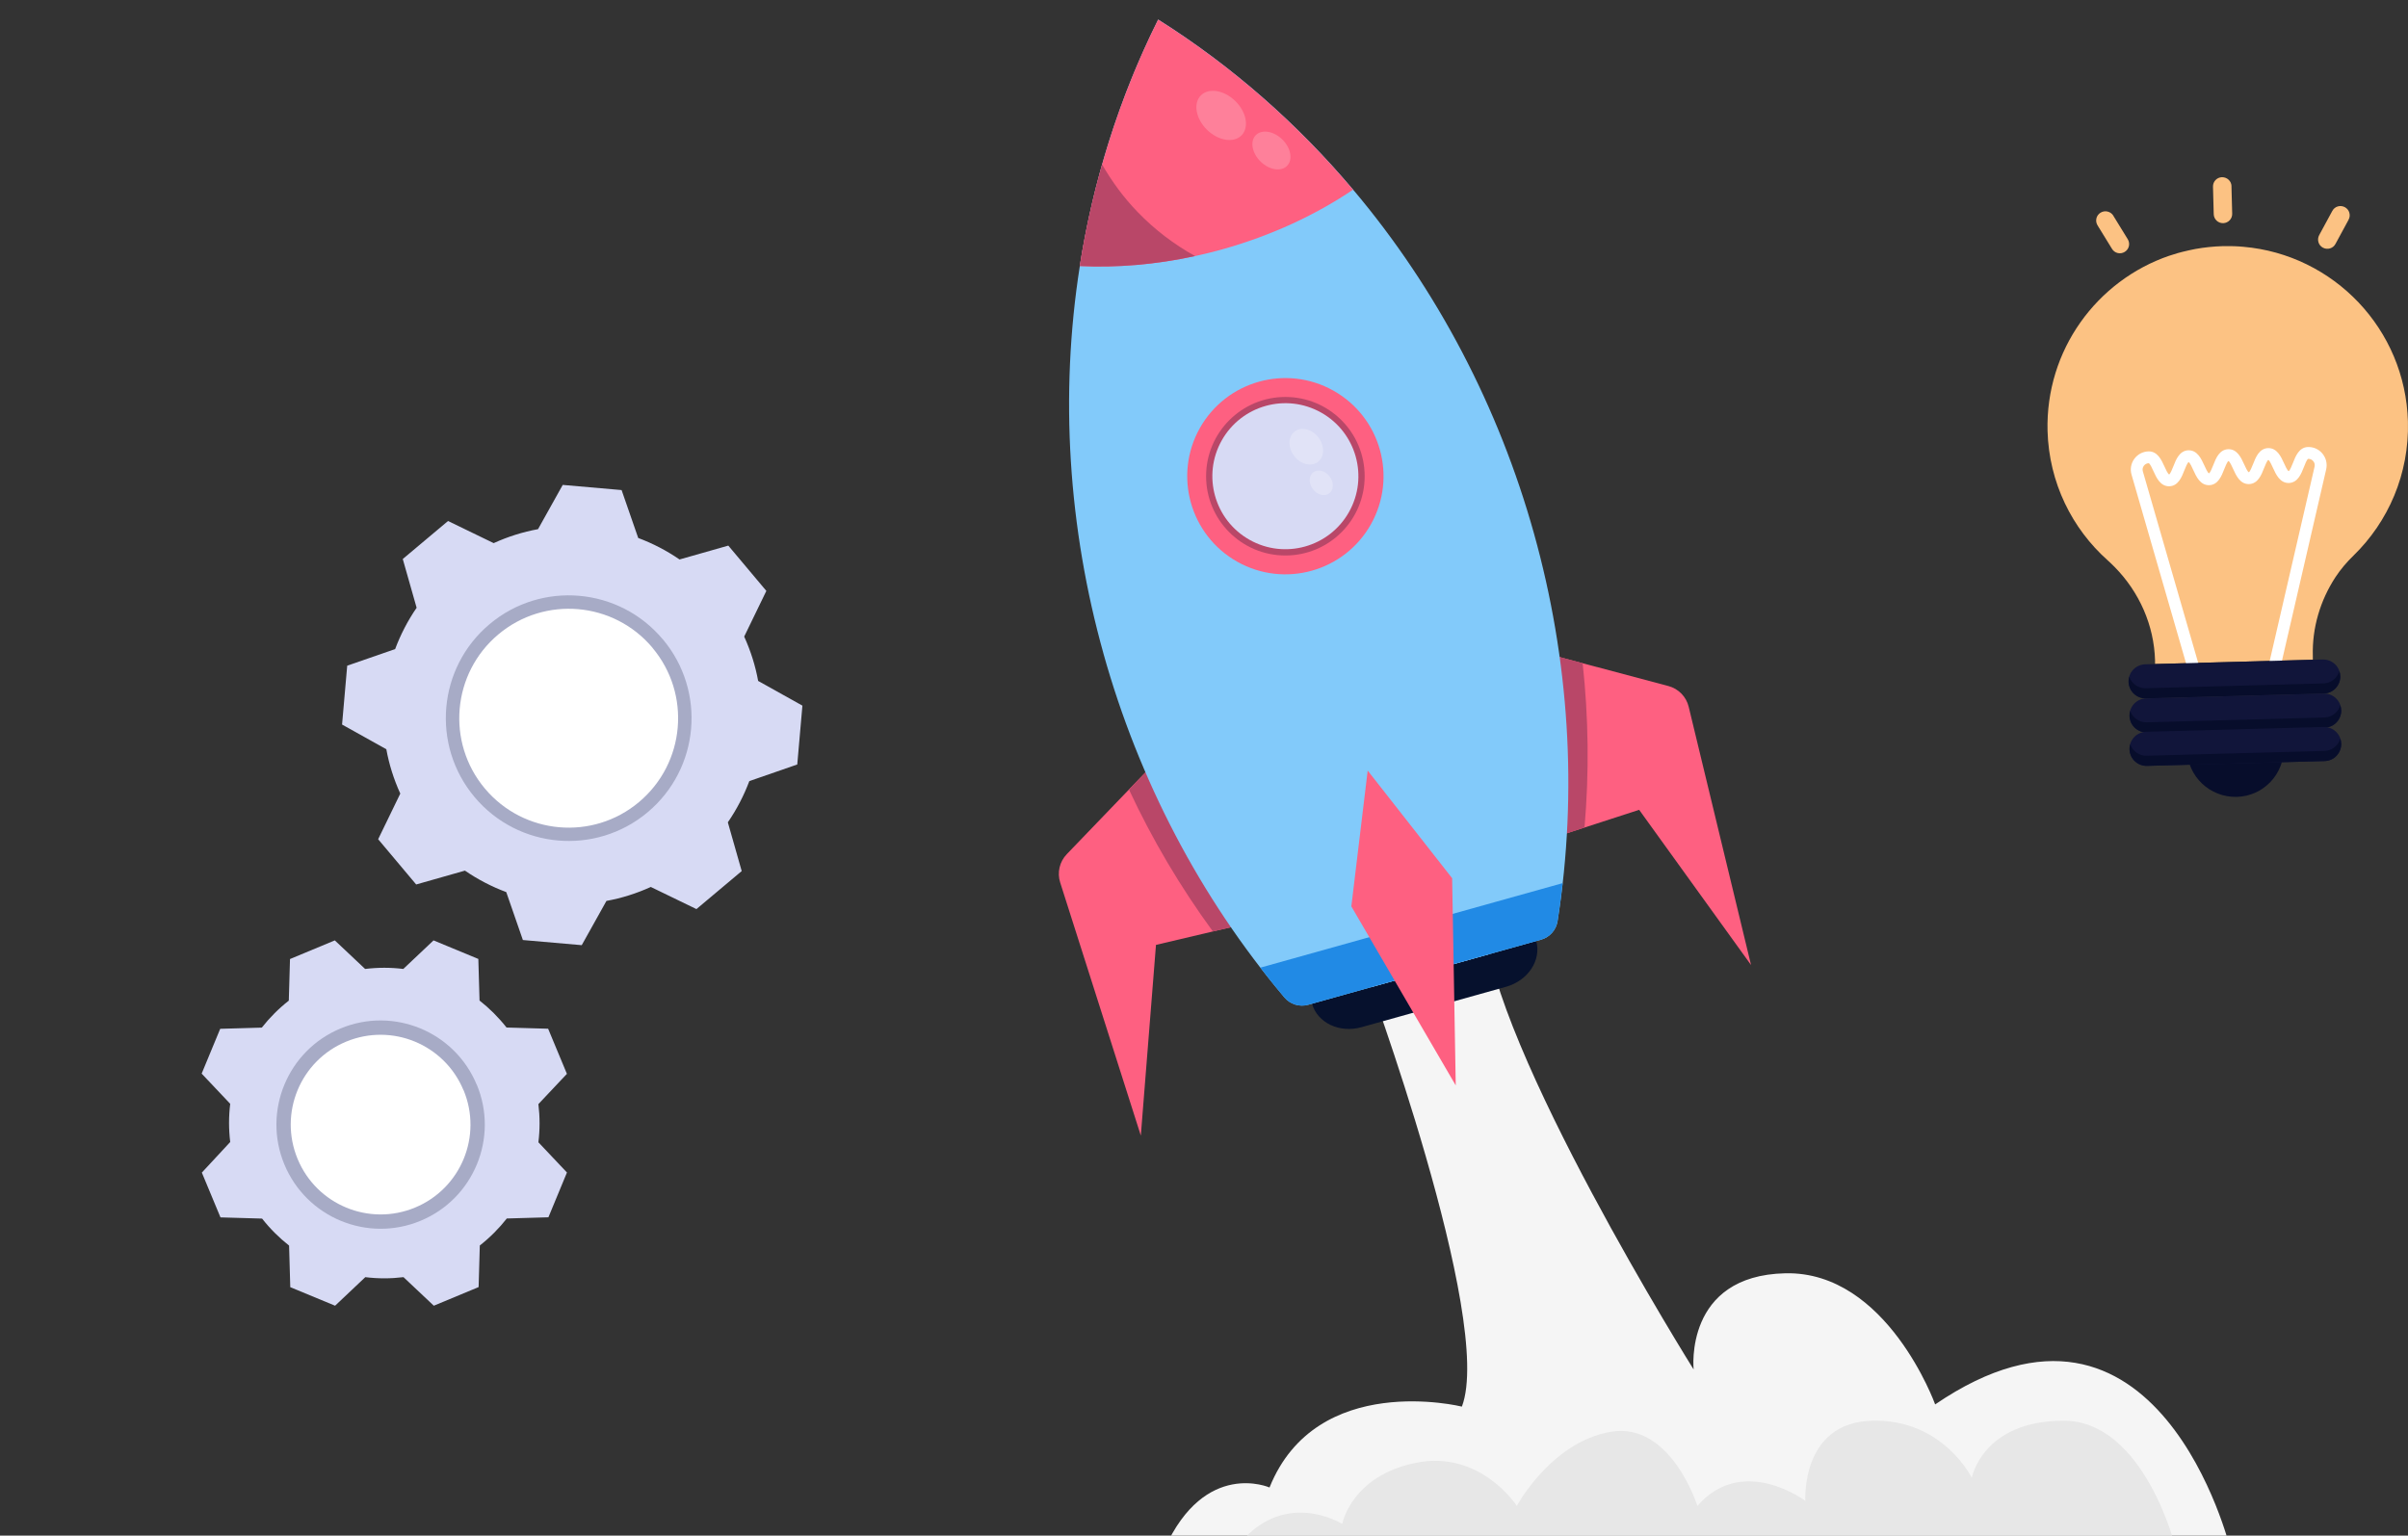 <svg width="370" height="236" viewBox="0 0 370 236" fill="none" xmlns="http://www.w3.org/2000/svg">
<rect x="0" y="0" width="370" height="236" fill="#333333" stroke="none"/>
<g clip-path="url(#clip0_1964_3186)">
<path d="M178.946 238.006H342.692C342.692 238.006 331.609 192.491 297.346 215.836C297.346 215.836 289.959 195.346 274.339 195.684C258.72 196.018 260.232 210.463 260.232 210.463C260.232 210.463 229.237 160.989 228.063 141.678L209.758 149.234C209.758 149.234 229.665 202.907 224.626 216.174C224.626 216.174 202.291 210.632 195.068 228.605C195.068 228.605 185.164 224.237 178.946 238.011V238.006Z" fill="#F5F5F5"/>
<path d="M334.338 238.007C334.338 238.007 329.552 218.344 317.079 218.344C304.606 218.344 302.972 227.121 302.972 227.121C302.972 227.121 298.562 218.034 287.606 218.344C276.65 218.654 277.401 230.662 277.401 230.662C277.401 230.662 267.784 223.425 260.814 231.432C260.814 231.432 256.743 218.499 247.548 220.039C238.353 221.579 233.065 231.432 233.065 231.432C233.065 231.432 227.523 222.81 217.572 224.81C207.621 226.811 206.235 234.203 206.235 234.203C206.235 234.203 197.04 228.408 189.86 238.002H334.338V238.007Z" fill="#E7E7E7"/>
<path d="M201.6 154.255C202.009 155.725 203.065 156.861 204.441 157.519C205.817 158.172 207.517 158.336 209.208 157.862L231.412 151.653C234.793 150.709 236.869 147.558 236.047 144.623L201.6 154.255Z" fill="#06112D"/>
<path d="M162.899 135.62L175.292 174.524L177.622 145.215L186.366 143.153L190.282 142.233L178.227 116.385L173.47 121.335L163.913 131.276C162.805 132.427 162.415 134.099 162.899 135.62Z" fill="#FE6081"/>
<path d="M239.489 128.472L243.467 127.181L251.864 124.457L269.056 148.309L259.476 108.622C259.1 107.067 257.903 105.842 256.358 105.433L243.185 101.93L236.394 100.122L239.494 128.472H239.489Z" fill="#FE6081"/>
<path d="M236.39 100.122L239.489 128.473L243.467 127.181C244.199 118.733 244.091 110.275 243.18 101.925L236.39 100.117V100.122Z" fill="#B94768"/>
<path d="M173.47 121.335C177.025 128.971 181.341 136.282 186.366 143.153L190.282 142.233L178.227 116.385L173.47 121.335Z" fill="#B94768"/>
<path d="M169.553 100.455C174.945 119.747 184.365 137.903 197.341 153.278C198.238 154.339 199.661 154.795 201.004 154.419L236.798 144.411C238.137 144.036 239.118 142.918 239.334 141.542C245.58 101.798 233.863 59.885 207.912 29.144C199.412 19.07 189.385 10.204 177.96 3C171.934 15.083 167.961 27.871 165.919 40.889C162.796 60.758 164.162 81.173 169.558 100.46L169.553 100.455Z" fill="#82CAFA"/>
<path d="M240.104 135.728C239.888 137.672 239.635 139.612 239.329 141.547C239.113 142.918 238.132 144.04 236.793 144.416L200.999 154.424C199.656 154.799 198.233 154.344 197.336 153.282C196.073 151.789 194.852 150.263 193.659 148.713L240.1 135.728H240.104Z" fill="#218AE5"/>
<path d="M165.914 40.889C171.564 41.161 177.546 40.677 183.633 39.353C185.027 39.053 186.427 38.705 187.826 38.315C195.35 36.211 202.14 33.037 207.903 29.153C199.402 19.08 189.376 10.213 177.95 3.009C174.353 10.213 171.493 17.675 169.338 25.279C167.877 30.426 166.731 35.638 165.909 40.893L165.914 40.889Z" fill="#FE6081"/>
<path d="M165.914 40.889C171.564 41.161 177.546 40.677 183.633 39.353C180.369 37.545 177.382 35.258 174.799 32.581C172.667 30.379 170.864 27.923 169.342 25.274C167.882 30.421 166.736 35.634 165.914 40.889Z" fill="#B94768"/>
<g opacity="0.2">
<path d="M193.697 24.833C195.026 26.134 196.848 26.425 197.768 25.486C198.689 24.546 198.355 22.729 197.026 21.428C195.697 20.127 193.875 19.836 192.955 20.775C192.034 21.715 192.368 23.532 193.697 24.833Z" fill="white"/>
</g>
<g opacity="0.2">
<path d="M185.471 19.953C183.741 18.26 183.31 15.897 184.507 14.673C185.704 13.45 188.077 13.83 189.806 15.522C191.536 17.215 191.967 19.579 190.77 20.802C189.573 22.026 187.2 21.645 185.471 19.953Z" fill="white"/>
</g>
<path d="M207.64 139.298L223.682 166.813L223.128 134.968L210.152 118.428L207.64 139.298Z" fill="#FE6081"/>
<path d="M190.106 86.326C182.849 82.24 180.278 73.045 184.364 65.788C188.45 58.531 197.645 55.96 204.902 60.046C212.159 64.132 214.73 73.327 210.644 80.584C206.558 87.841 197.363 90.412 190.106 86.326Z" fill="#FE6081"/>
<path d="M197.505 85.371C190.777 85.371 185.323 79.917 185.323 73.189C185.323 66.461 190.777 61.007 197.505 61.007C204.233 61.007 209.687 66.461 209.687 73.189C209.687 79.917 204.233 85.371 197.505 85.371Z" fill="#B94768"/>
<path d="M192 82.962C186.601 79.922 184.688 73.081 187.728 67.682C190.768 62.283 197.609 60.37 203.008 63.41C208.407 66.45 210.32 73.291 207.28 78.69C204.24 84.09 197.399 86.002 192 82.962Z" fill="#D7DAF4"/>
<g opacity="0.25">
<path d="M198.853 70.071C199.834 71.362 201.469 71.771 202.502 70.991C203.53 70.203 203.563 68.521 202.577 67.23C201.596 65.938 199.961 65.53 198.933 66.314C197.904 67.103 197.871 68.779 198.858 70.071H198.853Z" fill="white"/>
</g>
<g opacity="0.25">
<path d="M201.736 75.18C202.413 76.068 203.54 76.354 204.249 75.814C204.958 75.274 204.982 74.109 204.301 73.222C203.624 72.329 202.497 72.048 201.788 72.593C201.079 73.133 201.055 74.293 201.736 75.18Z" fill="white"/>
</g>
</g>
<g clip-path="url(#clip1_1964_3186)">
<path d="M369.989 64.786C370.202 72.837 366.972 80.182 361.623 85.386C360.58 86.395 359.639 87.505 358.842 88.716C356.51 92.293 355.254 96.487 355.377 100.827V101.388L331.133 102.049V101.488C330.976 96.072 328.711 90.992 324.932 87.146C324.596 86.799 324.237 86.462 323.878 86.137C318.383 81.248 314.84 74.183 314.615 66.233C314.29 53.83 322.173 43.11 333.331 39.297C333.331 39.297 333.331 39.297 333.342 39.297C333.768 39.151 334.195 39.017 334.632 38.893C334.879 38.826 335.137 38.748 335.394 38.692C336.034 38.535 336.673 38.389 337.323 38.266C338.691 38.019 340.093 37.873 341.528 37.828C341.708 37.828 341.887 37.828 342.067 37.828C342.19 37.828 342.302 37.828 342.414 37.828C342.526 37.828 342.639 37.828 342.762 37.828C342.953 37.828 343.132 37.828 343.323 37.839C343.558 37.839 343.782 37.862 344.018 37.873C344.253 37.884 344.478 37.907 344.713 37.929C358.562 39.129 369.596 50.567 369.989 64.786Z" fill="#FCC283"/>
<path d="M350.398 102.509L348.627 102.105L355.646 71.716C355.714 71.413 355.646 71.11 355.445 70.875C355.254 70.639 354.962 70.505 354.66 70.516C354.458 70.606 354.155 71.379 353.998 71.794C353.605 72.803 353.067 74.183 351.699 74.228C350.331 74.261 349.714 72.916 349.266 71.929C349.086 71.525 348.739 70.763 348.537 70.684C348.346 70.774 348.043 71.547 347.875 71.962C347.483 72.972 346.945 74.351 345.576 74.396C344.208 74.429 343.592 73.084 343.143 72.097C342.964 71.693 342.616 70.931 342.414 70.852C342.224 70.942 341.921 71.716 341.753 72.131C341.36 73.14 340.822 74.519 339.454 74.564C338.086 74.598 337.469 73.252 337.02 72.265C336.841 71.862 336.493 71.099 336.291 71.02C336.101 71.11 335.798 71.884 335.63 72.299C335.237 73.308 334.699 74.687 333.331 74.732C331.963 74.766 331.346 73.42 330.898 72.433C330.718 72.03 330.371 71.267 330.169 71.189C329.866 71.189 329.586 71.346 329.406 71.592C329.227 71.839 329.171 72.153 329.26 72.445L337.917 102.408L336.179 102.912L327.522 72.949C327.276 72.108 327.433 71.222 327.948 70.516C328.464 69.809 329.26 69.394 330.135 69.372C331.503 69.338 332.12 70.684 332.569 71.671C332.748 72.075 333.096 72.837 333.297 72.916C333.488 72.826 333.791 72.052 333.959 71.637C334.352 70.628 334.89 69.249 336.258 69.204C337.626 69.17 338.243 70.516 338.691 71.503C338.871 71.906 339.218 72.669 339.42 72.747C339.611 72.658 339.914 71.884 340.082 71.469C340.474 70.46 341.012 69.081 342.381 69.036C343.749 69.002 344.365 70.348 344.814 71.334C344.993 71.738 345.341 72.501 345.543 72.579C345.733 72.489 346.036 71.716 346.204 71.301C346.597 70.292 347.135 68.912 348.503 68.867C349.871 68.834 350.488 70.179 350.937 71.166C351.116 71.57 351.464 72.332 351.666 72.411C351.856 72.321 352.159 71.547 352.327 71.133C352.72 70.123 353.258 68.744 354.626 68.699C355.501 68.677 356.319 69.047 356.869 69.731C357.418 70.404 357.62 71.278 357.429 72.131L350.41 102.52L350.398 102.509Z" fill="white"/>
<path d="M342.874 28.61L342.986 32.838C343.008 33.623 342.392 34.273 341.607 34.296C340.822 34.318 340.171 33.701 340.149 32.916L340.037 28.689C340.014 27.904 340.631 27.253 341.416 27.231C341.809 27.231 342.167 27.366 342.437 27.623C342.706 27.87 342.874 28.229 342.885 28.622L342.874 28.61Z" fill="#FCC283"/>
<path d="M324.719 33.152L326.939 36.763C327.354 37.435 327.141 38.31 326.468 38.714C325.795 39.129 324.921 38.916 324.517 38.243L322.297 34.632C321.882 33.959 322.095 33.084 322.768 32.681C323.104 32.479 323.485 32.423 323.844 32.513C324.203 32.602 324.517 32.815 324.73 33.152H324.719Z" fill="#FCC283"/>
<path d="M360.872 33.769L358.854 37.492C358.483 38.187 357.62 38.434 356.925 38.063C356.23 37.693 355.983 36.83 356.353 36.135L358.371 32.412C358.741 31.716 359.605 31.47 360.3 31.84C360.648 32.031 360.883 32.333 360.984 32.681C361.085 33.029 361.063 33.421 360.872 33.757V33.769Z" fill="#FCC283"/>
<path d="M359.594 103.899C359.616 104.617 359.336 105.279 358.876 105.772C358.416 106.265 357.766 106.568 357.048 106.591L329.754 107.331C328.307 107.364 327.108 106.232 327.063 104.785C327.04 104.067 327.321 103.395 327.78 102.912C328.24 102.43 328.89 102.116 329.608 102.094L356.902 101.354C358.349 101.32 359.549 102.453 359.594 103.899Z" fill="#11153A"/>
<path d="M359.594 103.899C359.616 104.617 359.336 105.279 358.876 105.772C358.416 106.265 357.766 106.568 357.048 106.591L329.754 107.331C328.307 107.364 327.107 106.232 327.063 104.785C327.063 104.516 327.085 104.247 327.164 104C327.522 105.054 328.543 105.806 329.709 105.772L357.003 105.032C357.721 105.009 358.371 104.707 358.831 104.213C359.123 103.91 359.336 103.54 359.448 103.125C359.526 103.372 359.582 103.63 359.582 103.899H359.594Z" fill="#070D2B"/>
<path d="M359.739 109.136C359.762 109.854 359.482 110.515 359.022 111.009C358.562 111.502 357.912 111.805 357.194 111.827L329.9 112.567C328.453 112.601 327.253 111.469 327.208 110.022C327.186 109.304 327.466 108.631 327.926 108.149C328.386 107.667 329.036 107.353 329.754 107.331L357.048 106.591C358.495 106.557 359.695 107.69 359.739 109.136Z" fill="#11153A"/>
<path d="M359.739 109.136C359.762 109.854 359.481 110.515 359.022 111.009C358.562 111.502 357.912 111.805 357.194 111.827L329.9 112.567C328.453 112.601 327.253 111.469 327.208 110.022C327.208 109.753 327.231 109.484 327.309 109.237C327.668 110.291 328.689 111.042 329.855 111.009L357.149 110.269C357.867 110.246 358.517 109.943 358.977 109.45C359.268 109.147 359.481 108.777 359.594 108.362C359.672 108.609 359.728 108.867 359.728 109.136H359.739Z" fill="#070D2B"/>
<path d="M336.09 114.126C336.045 114.485 336.034 114.855 336.034 115.225C336.146 119.33 339.566 122.57 343.681 122.469C347.797 122.368 351.026 118.937 350.925 114.822C350.925 114.452 350.881 114.082 350.813 113.734L336.09 114.138V114.126Z" fill="#070D2B"/>
<path d="M359.739 114.272C359.762 114.99 359.482 115.651 359.022 116.145C358.562 116.638 357.912 116.941 357.194 116.963L329.9 117.703C328.453 117.737 327.253 116.604 327.208 115.158C327.186 114.44 327.466 113.767 327.926 113.285C328.386 112.803 329.036 112.489 329.754 112.466L357.048 111.726C358.495 111.693 359.695 112.825 359.739 114.272Z" fill="#11153A"/>
<path d="M359.739 114.272C359.762 114.989 359.481 115.651 359.022 116.144C358.562 116.638 357.912 116.941 357.194 116.963L329.9 117.703C328.453 117.737 327.253 116.604 327.208 115.158C327.208 114.889 327.231 114.619 327.309 114.373C327.668 115.427 328.689 116.178 329.855 116.144L357.149 115.404C357.867 115.382 358.517 115.079 358.977 114.586C359.268 114.283 359.481 113.913 359.594 113.498C359.672 113.745 359.728 114.003 359.728 114.272H359.739Z" fill="#070D2B"/>
</g>
<g clip-path="url(#clip2_1964_3186)">
<path d="M117.748 90.807L111.907 83.851L104.414 85.982C102.425 84.613 100.294 83.513 98.065 82.68L95.511 75.315L86.466 74.524L82.671 81.325C80.343 81.749 78.057 82.468 75.856 83.47L68.843 80.07L61.887 85.911L64.017 93.404C62.649 95.393 61.548 97.524 60.716 99.753L53.35 102.307L52.56 111.352L59.361 115.147C59.784 117.475 60.504 119.761 61.506 121.962L58.105 128.975L63.947 135.931L71.439 133.801C73.429 135.169 75.559 136.27 77.789 137.102L80.343 144.468L89.387 145.258L93.183 138.457C95.511 138.034 97.797 137.314 99.998 136.312L107.011 139.713L113.967 133.871L111.836 126.379C113.205 124.389 114.305 122.259 115.138 120.043L122.503 117.489L123.294 108.445L116.493 104.649C116.069 102.321 115.35 100.035 114.348 97.834L117.748 90.822V90.807Z" fill="#D7DAF4"/>
<path d="M101.832 98.229C108.549 106.23 107.504 118.124 99.518 124.827C91.532 131.529 79.623 130.485 72.921 122.499C66.219 114.512 67.263 102.603 75.235 95.915C83.221 89.213 95.13 90.257 101.818 98.229H101.832Z" fill="#A7ABC6"/>
<path d="M100.252 99.556C106.235 106.681 105.303 117.278 98.192 123.26C91.08 129.243 80.47 128.298 74.501 121.186C68.533 114.075 69.464 103.464 76.575 97.496C83.687 91.527 94.297 92.444 100.266 99.556H100.252Z" fill="white"/>
<path d="M87.087 164.984L84.223 158.098L77.831 157.915C76.603 156.349 75.207 154.966 73.683 153.766L73.499 147.375L66.614 144.524L61.971 148.913C60.038 148.673 58.077 148.673 56.102 148.913L51.445 144.524L44.56 147.389L44.376 153.781C42.81 155.008 41.427 156.405 40.228 157.929L33.836 158.112L30.986 164.998L35.374 169.64C35.134 171.573 35.134 173.535 35.374 175.51L31.014 180.209L33.878 187.094L40.27 187.278C41.498 188.844 42.895 190.227 44.419 191.426L44.602 197.818L51.488 200.668L56.13 196.28C58.063 196.52 60.024 196.52 62 196.28L66.656 200.668L73.542 197.804L73.725 191.412C75.291 190.184 76.674 188.788 77.873 187.264L84.265 187.08L87.115 180.195L82.727 175.552C82.967 173.619 82.967 171.658 82.727 169.683L87.115 165.026L87.087 164.984Z" fill="#D7DAF4"/>
<path d="M73.26 166.691C76.66 174.861 72.78 184.23 64.624 187.616C56.469 191.003 47.099 187.136 43.699 178.967C40.313 170.811 44.179 161.442 52.334 158.056C60.49 154.669 69.859 158.535 73.245 166.691H73.26Z" fill="#A7ABC6"/>
<path d="M71.228 167.537C74.163 174.592 70.819 182.663 63.778 185.584C56.737 188.505 48.666 185.175 45.731 178.12C42.81 171.079 46.14 163.008 53.181 160.087C60.222 157.167 68.293 160.497 71.214 167.537H71.228Z" fill="white"/>
</g>
<defs>
<clipPath id="clip0_1964_3186">
<rect width="180" height="235.006" fill="white" transform="matrix(-1 0 0 1 342.692 3)"/>
</clipPath>
<clipPath id="clip1_1964_3186">
<rect width="55.385" height="95.238" fill="white" transform="translate(314.615 27.231)"/>
</clipPath>
<clipPath id="clip2_1964_3186">
<rect width="92.308" height="126.101" fill="white" transform="translate(31 74.539)"/>
</clipPath>
</defs>
</svg>
